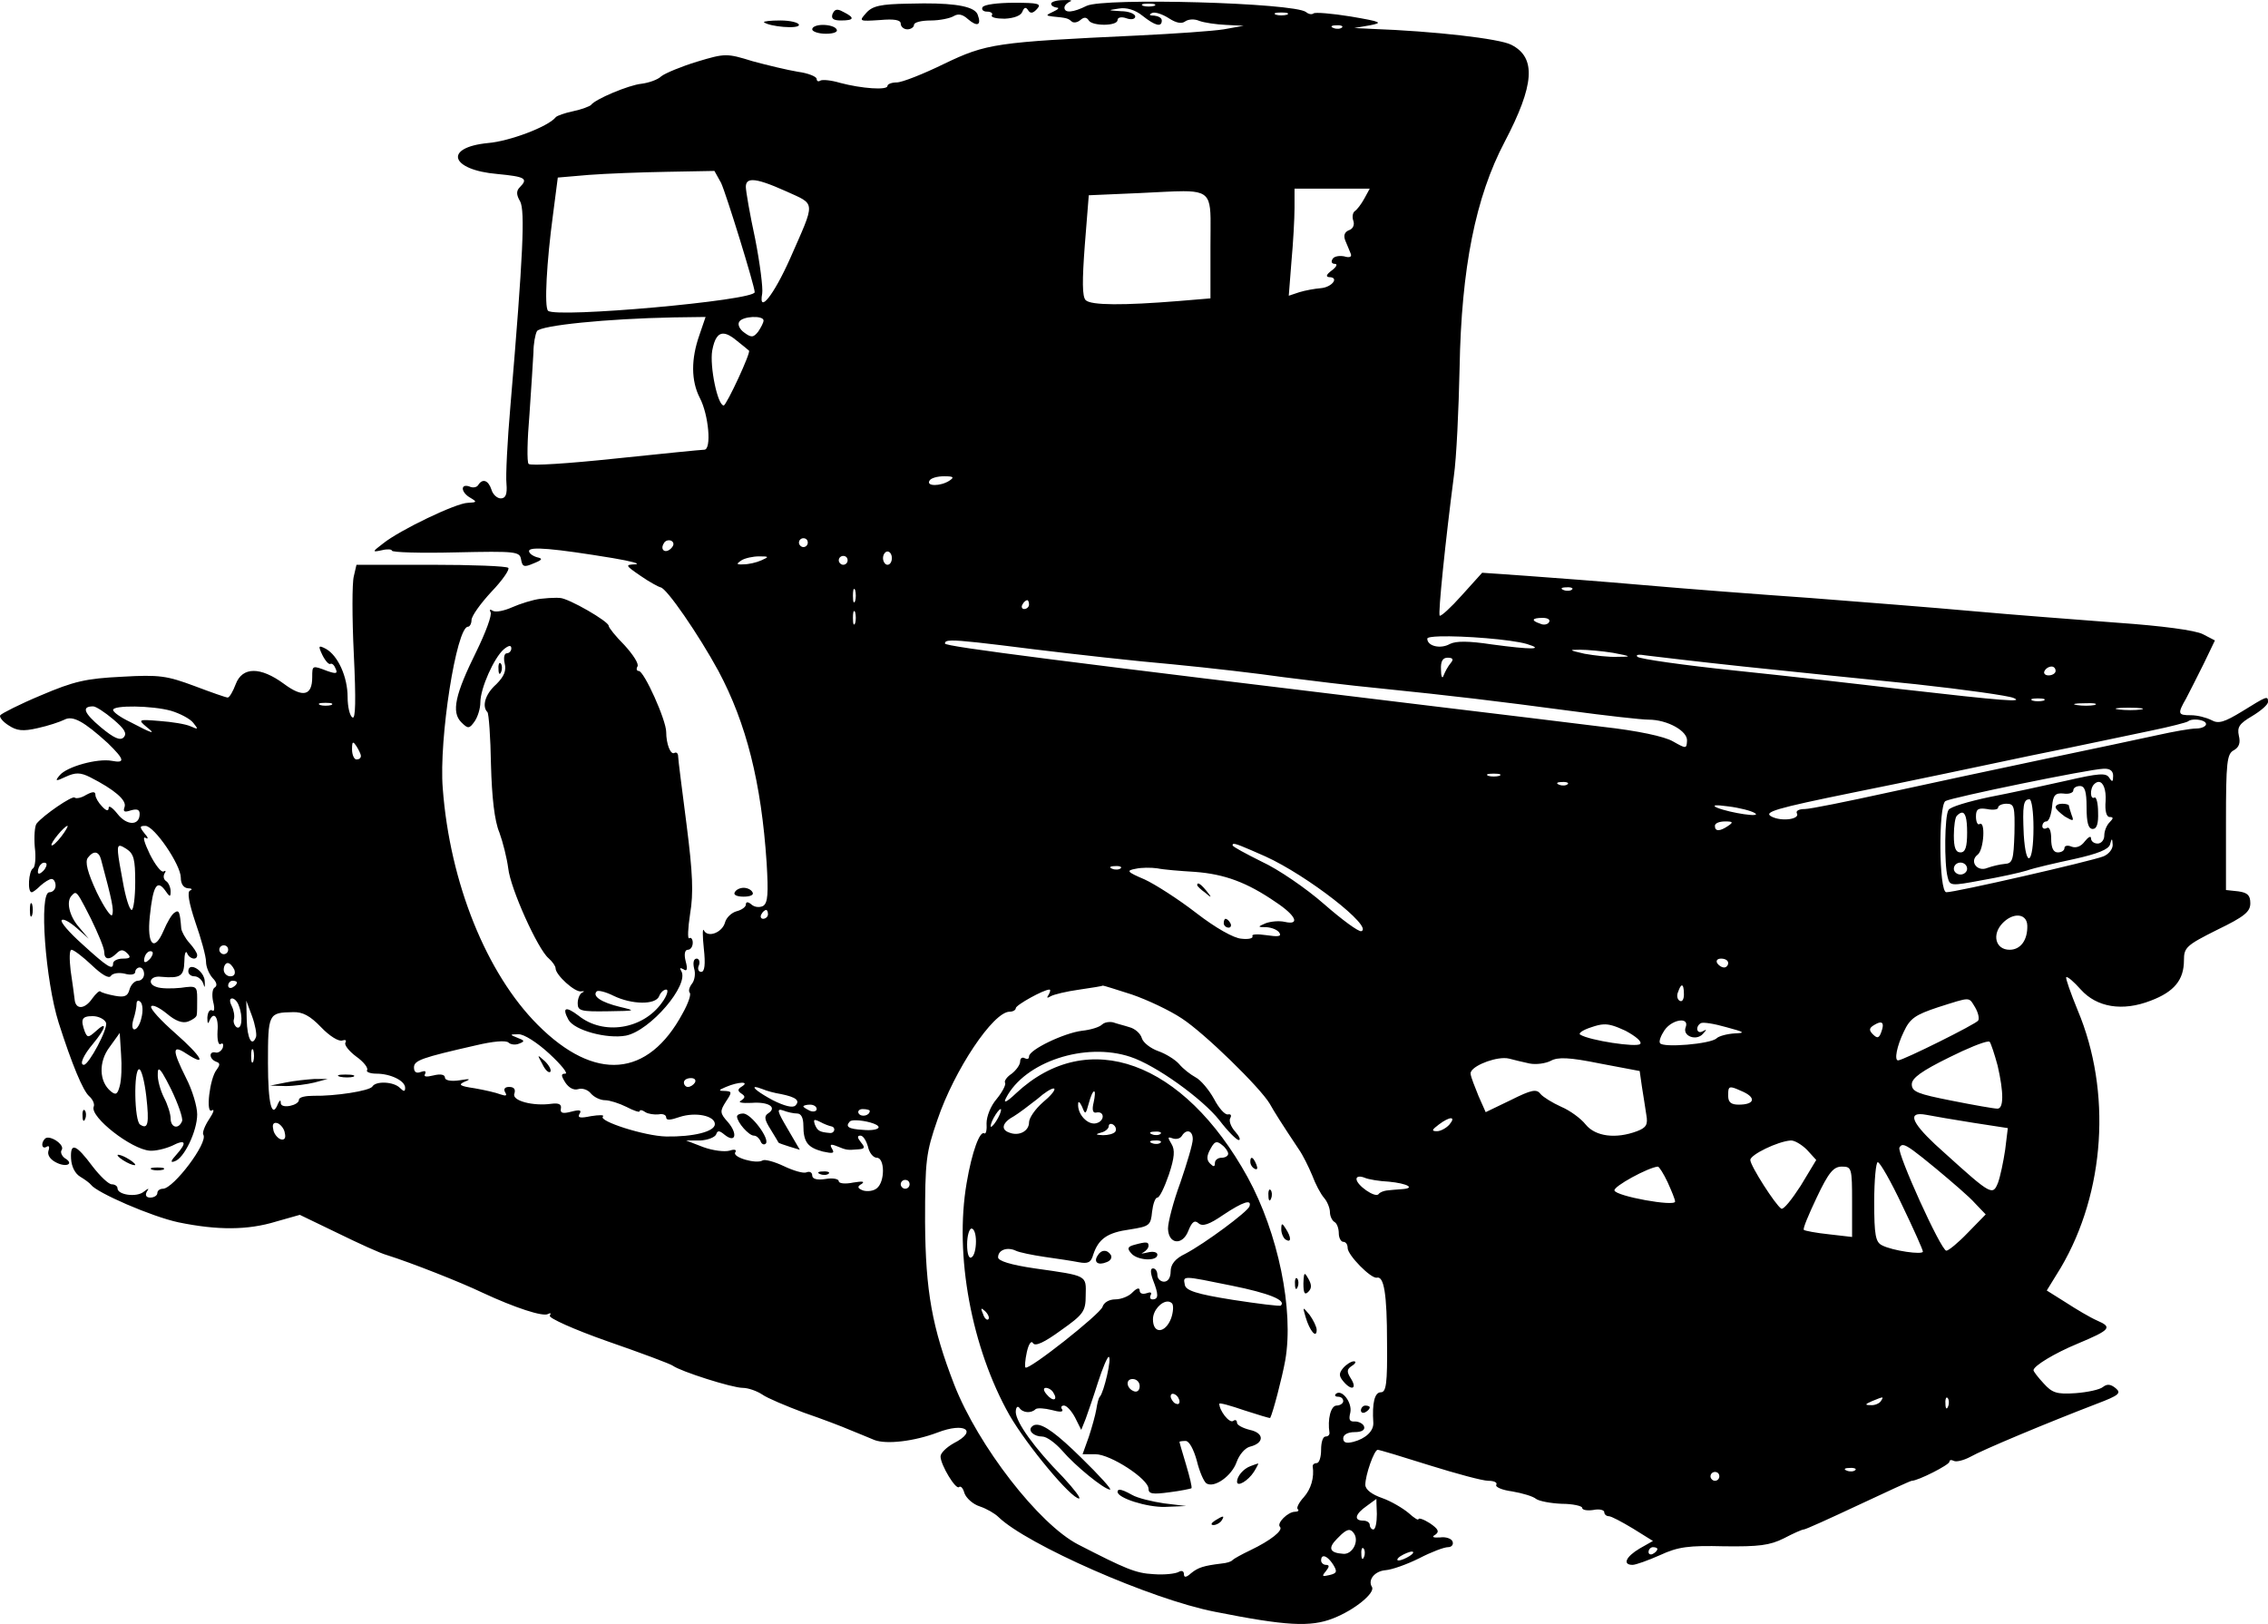 <?xml version="1.0" encoding="UTF-8" standalone="no"?>
<svg
   xmlns:dc="http://purl.org/dc/elements/1.1/"
   xmlns:cc="http://creativecommons.org/ns#"
   xmlns:rdf="http://www.w3.org/1999/02/22-rdf-syntax-ns#"
   xmlns:svg="http://www.w3.org/2000/svg"
   xmlns="http://www.w3.org/2000/svg"
   xmlns:sodipodi="http://sodipodi.sourceforge.net/DTD/sodipodi-0.dtd"
   xmlns:inkscape="http://www.inkscape.org/namespaces/inkscape"
   version="1.0"
   viewBox="0 0 512.558 366.985"
   id="svg660"
   sodipodi:docname="Ford-Model-1009.svg"
   width="512.558"
   height="366.985"
   inkscape:version="0.92.3 (2405546, 2018-03-11)">
  <title
     id="title1790">Ford Model 1009</title>
  <defs
     id="defs664" />
  <sodipodi:namedview
     pagecolor="#ffffff"
     bordercolor="#666666"
     borderopacity="1"
     objecttolerance="10"
     gridtolerance="10"
     guidetolerance="10"
     inkscape:pageopacity="0"
     inkscape:pageshadow="2"
     inkscape:window-width="1920"
     inkscape:window-height="1017"
     id="namedview662"
     showgrid="false"
     fit-margin-top="0"
     fit-margin-left="0"
     fit-margin-right="0"
     fit-margin-bottom="0"
     inkscape:zoom="1.4261184"
     inkscape:cx="384.43379"
     inkscape:cy="174.97378"
     inkscape:window-x="3832"
     inkscape:window-y="-8"
     inkscape:window-maximized="1"
     inkscape:current-layer="svg660" />
  <path
     style="fill:#000000;stroke:none;stroke-width:0.1"
     d="m 241.31,0.003 c -0.258,-0.008 -0.576,-0.002 -0.951,0.023 -1.6,0 -2.801,0.399 -2.801,0.799 0,0.5 0.601,0.8 1.301,0.9 0.6,0 0.299,0.4 -0.801,0.9 -1.7,0.8 -1.799,0.9 -0.199,1.1 3.2,0.3 3.499,0.4 4.299,1.1 0.4,0.4 1.3,0.301 2,-0.299 0.8,-0.7 1.4,-0.7 1.9,0.1 0.8,1.3 6.5,1.3 6.5,-0.1 0,-0.6 0.9,-0.8 2,-0.4 1.1,0.4 2,0.2 2,-0.4 0,-0.6 -1.499,-1.199 -3.199,-1.199 -3.1,-0.2 -3.1,-0.2 -0.5,-0.6 1.7,-0.3 3.699,0.3 5.299,1.6 2.9,2.3 4.4,2.7 4.4,1.1 0,-0.6 -0.799,-1 -1.699,-1.1 -1.1,0 -1.3,-0.2 -0.5,-0.6 0.7,-0.3 2.399,0.299 3.799,1.199 1.7,1.1 2.901,1.299 3.701,0.699 0.7,-0.5 2.099,-0.6 3.199,-0.1 1.1,0.4 3.8,0.8 6,0.9 l 4,0.199 -4.5,0.801 c -2.5,0.4 -11.2,1 -19.5,1.4 -32.1,1.5 -34.099,1.8 -43.699,6.4 -4.7,2.3 -9.501,4.199 -10.701,4.199 -1.2,0 -2.1,0.401 -2.1,0.801 0,1 -5.799,0.599 -10.699,-0.701 -2,-0.6 -4,-0.8 -4.5,-0.5 -0.4,0.3 -0.801,0.1 -0.801,-0.4 0,-0.5 -1.899,-1.3 -4.199,-1.6 -2.4,-0.4 -7.001,-1.5 -10.301,-2.4 -5.8,-1.8 -6.2,-1.798 -12.5,0.102 -3.6,1.1 -7.2,2.599 -8.1,3.299 -0.8,0.8 -2.9,1.501 -4.5,1.701 -2.9,0.3 -10.5,3.499 -11.4,4.799 -0.3,0.3 -2.1,1 -4,1.4 -1.9,0.4 -3.7,1 -4,1.4 -1.7,2.1 -10.401,5.399 -15.301,5.799 -10.1,1 -8.499,6.1 2.201,7 6.2,0.6 7,1 5,3 -0.8,0.8 -0.8,1.701 0.1,3.201 1.1,2.2 0.701,11.8 -2.199,46.1 -0.7,8 -1.1,15.999 -0.9,17.699 0.2,2.4 -0.201,3.301 -1.301,3.301 -0.8,0 -1.8,-0.9 -2.1,-2 -0.7,-2.1 -2,-2.6 -3,-1 -0.3,0.5 -1.2,0.701 -2,0.301 -2.1,-0.7 -1.899,1.4 0.301,2.6 1.5,0.9 1.398,1 -0.602,1.1 -2.6,0 -15.499,6.199 -19.199,9.199 -2.5,1.9 -2.499,2 -0.199,1.5 1.2,-0.3 2.199,-0.198 2.199,0.102 0,0.4 6.5,0.598 14.4,0.398 13.7,-0.3 14.499,-0.198 14.799,1.602 0.3,1.7 0.701,1.798 2.801,0.898 2,-0.8 2.201,-1.098 0.801,-1.398 -1,-0.3 -1.801,-0.9 -1.801,-1.4 0,-1.1 5.6,-0.6 19,1.6 4.1,0.7 6.4,1.3 5,1.4 -2.3,0.1 -2.301,0.2 1.199,2.6 2,1.4 4.1,2.5 4.5,2.6 1.3,0 8.702,10.8 13.102,18.9 6.3,11.8 9.698,25.2 10.898,43.4 0.4,6.8 0.301,8.999 -0.799,9.699 -0.8,0.4 -1.9,0.301 -2.6,-0.299 -0.8,-0.7 -1.301,-0.7 -1.301,0 0,0.5 -0.9,1.2 -2.1,1.5 -1.1,0.3 -2.3,1.4 -2.6,2.5 -0.6,2.3 -3.901,3.599 -4.801,1.799 -0.3,-0.6 -0.3,1.3 0,4.1 0.4,3.6 0.2,5.301 -0.6,5.301 -0.6,0 -0.9,-0.7 -0.5,-1.5 0.3,-0.8 0,-1.5 -0.5,-1.5 -0.7,0 -0.9,0.899 -0.6,2.199 0.4,1.2 0.1,2.8 -0.5,3.5 -0.6,0.8 -0.8,1.6 -0.5,2 0.4,0.3 -0.302,2.401 -1.602,4.701 -7.8,14.5 -19.799,15.5 -32.699,2.6 -11.6,-11.6 -19.9,-32.1 -21.5,-53.5 -0.9,-11.1 3.099,-36.5 5.699,-36.5 0.4,0 0.801,-0.7 0.801,-1.5 0,-0.9 2,-3.7 4.5,-6.4 2.5,-2.6 4.201,-5.1 3.801,-5.4 -0.3,-0.4 -8.2,-0.699 -17.4,-0.699 h -16.9 l -0.6,2.6 c -0.4,1.5 -0.4,9.4 0,17.6 0.5,10.4 0.399,14.801 -0.301,14.301 -0.6,-0.3 -1.1,-2.4 -1.1,-4.6 0,-4.6 -2.2,-9.4 -4.9,-10.9 -1.7,-0.9 -1.799,-0.7 -0.799,1.4 0.7,1.4 1.499,2.2 1.799,2 0.4,-0.2 0.901,0.3 1.201,1.1 0.5,1.1 0.1,1.2 -1.9,0.5 -3.4,-1.3 -3.4,-1.3 -3.4,1.4 0,4.2 -2.1,4.7 -6.4,1.5 -5.3,-3.9 -9.4,-3.9 -10.9,0.1 -0.6,1.6 -1.399,3 -1.799,3 -0.4,0 -3.8,-1.2 -7.5,-2.6 -6.2,-2.3 -7.9,-2.6 -16.4,-2.1 -8.1,0.4 -10.801,0.999 -18.301,4.199 -4.8,2 -8.899,4.1 -9.199,4.5 -0.3,0.4 0.6,1.501 1.9,2.301 1.8,1.2 3.2,1.4 6.6,0.6 2.3,-0.5 5,-1.4 6,-1.9 1.9,-1 4.401,0.401 9.801,5.301 3.8,3.7 3.998,4.6 0.898,4 -3.2,-0.6 -10.199,1.299 -11.799,3.299 -1.1,1.3 -0.9,1.401 1.4,0.301 2.2,-1 3.3,-1 5.5,0.1 5.5,2.8 8.299,5.199 7.799,6.699 -0.4,1.1 -0.1,1.301 1.4,0.801 1.4,-0.4 2,-0.199 2,0.801 0,2.7 -2.9,2.7 -5,0 -1.1,-1.4 -2,-2 -2,-1.4 0,0.8 -0.5,0.799 -1.5,-0.301 -0.8,-0.8 -1.5,-2 -1.5,-2.6 0,-0.8 -0.6,-0.8 -2.1,0 -1.1,0.7 -2.3,0.9 -2.6,0.6 -0.5,-0.5 -7.102,4 -8.602,5.9 -0.4,0.5 -0.598,2.901 -0.398,5.301 0.3,2.3 0.1,4.499 -0.4,4.799 -1,0.6 -1.301,5.4 -0.301,5.4 0.3,0 1.2,-0.7 2,-1.5 0.9,-0.8 2,-1.5 2.5,-1.5 0.5,0 0.9,0.7 0.9,1.5 0,0.8 -0.6,1.5 -1.4,1.5 -2.4,0 -0.9,20 2.1,29.5 3,9.4 5.5,15.4 6.9,16.6 0.8,0.7 1.3,1.8 1,2.4 -0.8,2.3 8.501,9.6 12.701,9.9 1.2,0.1 3.4,-0.4 5,-1.1 3.1,-1.6 3.5,-0.8 1,2 -1.3,1.4 -1.4,1.9 -0.4,1.5 2.1,-0.6 5.1,-6.802 5.1,-10.602 0,-1.8 -1.1,-5.499 -2.5,-8.199 -3.2,-6.4 -3.2,-7.7 0.1,-5.5 4.8,3.1 3.5,0.7 -2.5,-4.6 -3.3,-2.9 -5.8,-5.6 -5.5,-6.1 0.3,-0.5 1.9,0.3 3.5,1.6 2,1.7 3.6,2.299 4.9,1.799 1,-0.4 1.9,-1 1.9,-1.5 0.1,-0.4 0.1,-1.999 0.1,-3.699 0,-2.8 -0.199,-2.9 -3.699,-2.4 -2,0.2 -4.5,0.201 -5.5,-0.199 -2.2,-0.7 -1.4,-2.601 1,-2.301 4.4,0.4 5.199,-0.1 5.299,-3.4 0,-1.7 0.3,-2.6 0.6,-2 0.5,1.4 2.301,1.8 2.301,0.5 0,-0.5 -0.801,-1.699 -1.801,-2.799 -0.9,-1 -1.699,-2.501 -1.799,-3.201 -0.3,-3.8 -0.5,-4.3 -1.5,-3.6 -0.6,0.3 -1.7,2.2 -2.5,4.1 -2.1,4.9 -3.8,3.201 -3.1,-3.299 0.7,-6.8 1.598,-8.3 3.398,-5.9 1.1,1.6 1.301,1.701 1.301,0.301 0,-0.9 -0.5,-2.001 -1,-2.301 -0.6,-0.4 -0.7,-1.099 -0.4,-1.699 0.4,-0.6 0.301,-0.8 -0.199,-0.5 -0.5,0.3 -1.9,-1.5 -3.1,-3.9 -1.2,-2.5 -1.7,-4.101 -1,-3.701 0.7,0.4 0.699,0 -0.201,-1 -1.2,-1.5 -1.099,-1.699 0.201,-1.699 2,0 8,8.799 8,11.699 0,1.4 0.6,2.3 1.6,2.4 0.9,0 1.1,0.3 0.5,0.5 -0.7,0.3 -0.301,2.701 1.199,7.201 1.3,3.7 2.4,7.698 2.4,8.898 0,1.2 0.7,2.801 1.5,3.701 0.9,0.9 1.1,1.7 0.5,2.1 -0.6,0.3 -0.7,1.799 -0.4,3.199 0.4,1.5 0.301,2.4 -0.199,2 -0.6,-0.3 -1,0.402 -1.1,1.602 0,1.2 0.098,1.598 0.398,0.898 1,-2.5 2.2,-1.099 1.9,2.201 -0.1,2 0.201,3.2 0.701,2.9 0.5,-0.3 0.7,-0.001 0.5,0.799 -0.3,0.8 -1.101,1.3 -1.701,1.1 -1.5,-0.3 -1.399,1.502 0.201,2.102 0.9,0.3 0.9,0.699 0.1,1.799 -1.6,2 -2.5,10.101 -1.1,9.201 0.7,-0.4 0.398,0.5 -0.602,2 -1,1.5 -1.599,3.1 -1.299,3.5 1.1,1.8 -6.7,12.099 -9.1,12.199 -0.7,0 -1.301,0.4 -1.301,1 0,0.5 -0.7,1 -1.6,1 -0.9,0 -1.201,-0.501 -0.801,-1.301 0.6,-0.9 0.501,-0.9 -0.699,0 -1.6,1.3 -5.9,0.701 -5.9,-0.799 0,-0.5 -0.601,-0.9 -1.301,-0.9 -0.7,0 -2.599,-1.8 -4.299,-4 -3.8,-5.1 -5.1,-5.601 -4.9,-1.801 0.1,1.8 0.9,3.402 2.1,4.102 1,0.6 2.1,1.399 2.4,1.799 1.3,1.8 13.701,7.2 19.801,8.5 8.8,1.8 15.6,1.801 22.1,-0.199 l 5.299,-1.5 8.5,4.1 c 4.7,2.3 9.701,4.6 11.201,5 5.4,1.7 16.6,6.1 21.6,8.5 7.3,3.4 13.701,5.501 14.801,4.801 0.6,-0.3 0.698,-0.202 0.398,0.398 -0.3,0.5 5.402,3.101 13.102,5.801 7.5,2.6 14.199,5.1 14.699,5.5 1.8,1.3 13.401,5 15.801,5 1.2,0 3.198,0.7 4.398,1.5 1.1,0.8 5.4,2.6 9.4,4.1 4.1,1.4 8.8,3.2 10.4,3.9 1.7,0.7 4.2,1.701 5.6,2.301 2.7,1 8.901,0.299 14.201,-1.701 6.2,-2.4 9.199,-0.4 3.699,2.4 -1.6,0.9 -3,2.2 -3,3 0,1.9 3.499,7.7 4.199,6.9 0.4,-0.3 0.901,0.3 1.201,1.4 0.4,1.1 1.9,2.5 3.5,3 1.5,0.5 3.399,1.598 4.199,2.398 6.4,6.2 34.5,18.6 48.9,21.4 16.1,3.2 21.599,3.5 26.699,1.5 4.9,-1.9 9.601,-5.8 8.801,-7.1 -1,-1.6 0.6,-3.601 3.1,-3.801 1.4,-0.1 4.8,-1.299 7.6,-2.699 2.7,-1.4 5.6,-2.5 6.5,-2.5 0.8,0 1.3,-0.601 1,-1.301 -0.2,-0.6 -1.499,-1.098 -2.799,-0.898 -1.6,0.1 -2,-0.102 -1.1,-0.602 1,-0.7 0.699,-1.3 -1.201,-2.6 -1.4,-0.9 -2.6,-1.3 -2.6,-0.9 0,0.3 -0.999,-0.298 -2.199,-1.398 -1.3,-1.1 -4,-2.7 -6,-3.4 -2.3,-0.8 -3.801,-1.9 -3.801,-3 0,-2.2 2.001,-7.9 2.801,-7.9 0.4,0 5.699,1.6 11.699,3.5 6.1,1.9 12.001,3.5 13.301,3.5 1.3,0 2.099,0.4 1.799,0.9 -0.3,0.5 1.3,1.2 3.6,1.5 2.3,0.4 4.7,1.099 5.4,1.699 0.7,0.5 3.301,1 5.801,1.1 2.5,0 4.6,0.5 4.6,0.9 0,0.5 1.1,0.7 2.5,0.5 1.4,-0.3 2.5,0 2.5,0.5 0,0.5 0.5,0.9 1,0.9 0.6,0 3,1.301 5.5,2.801 l 4.5,2.799 -3,1.701 c -3.2,1.9 -3.9,3.699 -1.6,3.699 0.7,0 3.499,-0.999 6.199,-2.199 4.1,-1.9 6.5,-2.2 14.5,-2 7.8,0.1 10.3,-0.201 13.5,-1.801 2.1,-1.1 4.1,-2 4.5,-2 0.4,0 5.901,-2.5 12.301,-5.5 6.4,-3 11.8,-5.5 12.1,-5.5 1.4,0 8.5,-3.601 8.5,-4.301 0,-0.4 0.4,-0.499 1,-0.199 0.5,0.3 2.199,-0.1 3.699,-0.9 2.8,-1.6 17.402,-7.7 28.602,-12 5,-1.9 5.599,-2.4 4.299,-3.5 -1.2,-1 -2,-0.999 -2.9,-0.299 -0.7,0.6 -3.499,1.198 -6.199,1.398 -4.3,0.3 -5.299,-0.099 -7.199,-2.199 -1.3,-1.4 -2.301,-2.7 -2.301,-3 0.1,-1 4.7,-3.8 10,-6 7.4,-3.1 7.9,-3.699 4.4,-5.199 -1.6,-0.7 -4.8,-2.602 -7.1,-4.102 l -4.301,-2.699 3.199,-5.199 c 10,-17 11.501,-39.802 3.801,-58.102 -1.6,-3.9 -2.8,-7.3 -2.6,-7.5 0.3,-0.2 1.699,1.001 3.299,2.801 3.6,4 9.401,5 15.801,2.5 5.3,-2 7.5,-4.7 7.5,-9.1 0,-2.9 0.5,-3.4 7.5,-6.9 6.2,-3 7.5,-4.1 7.5,-6 0,-1.8 -0.599,-2.399 -2.699,-2.699 l -2.801,-0.301 v -15.301 c 0,-13.6 0.201,-15.499 1.801,-16.299 1.2,-0.7 1.5,-1.701 1.1,-3.301 -0.4,-1.9 0.1,-2.7 3,-4.4 2,-1.2 3.6,-2.599 3.6,-3.199 0,-1.5 -0.301,-1.3 -5.801,2.1 -4.1,2.5 -5.4,2.9 -7,2 -1.2,-0.6 -3.2,-1.1 -4.6,-1.1 -3,0 -3.1,-0.301 -1.1,-3.801 0.8,-1.5 2.6,-5.098 4,-7.898 l 2.5,-5.201 -2.699,-1.4 c -1.7,-0.9 -9.301,-1.9 -19.301,-2.6 -9.1,-0.7 -23.7,-1.8 -32.5,-2.6 -8.8,-0.8 -25.4,-2.1 -37,-3 -11.5,-0.8 -28.4,-2.1 -37.5,-2.9 -9.1,-0.8 -21,-1.7 -26.6,-2.1 l -10,-0.699 -4.6,5.1 c -2.5,2.8 -4.7,4.8 -5,4.6 -0.4,-0.4 1.299,-16.9 3.199,-31.5 0.6,-4.1 1.101,-15.2 1.301,-24.5 0.4,-22.5 3.599,-38.6 10.199,-51.1 6.7,-12.8 7.2,-19 1.5,-21.9 -2.6,-1.4 -17.6,-3.1 -31.5,-3.6 l -4,-0.201 3.5,-0.6 c 3.1,-0.6 2.699,-0.8 -4.301,-2 -4.3,-0.7 -8.098,-0.999 -8.398,-0.699 -0.4,0.3 -1.101,0.199 -1.701,-0.301 -2.6,-2.1 -45.7,-3.3 -49.6,-1.4 -3,1.5 -5,1.7 -5,0.4 0,-0.5 0.601,-1.1 1.301,-1.4 0.45,-0.15 0.225,-0.299 -0.549,-0.322 z m -12.152,0.623 c -3.6,0 -6.8,0.4 -7.1,1 -0.3,0.5 0.1,1 1,1 0.9,0 1.4,0.401 1.1,0.801 -0.3,0.5 1,0.799 2.9,0.799 2.1,-0.1 3.7,-0.7 4,-1.6 0.4,-1 0.801,-1.101 1.301,-0.301 0.5,0.8 1.1,0.701 2,-0.299 1.1,-1.2 0.299,-1.4 -5.201,-1.4 z m -20.383,0.139 c -1.095,0.003 -2.268,0.023 -3.518,0.061 -6.2,0.1 -8.1,0.502 -9.5,2.102 -1.7,1.9 -1.598,1.9 3.102,1.6 3.3,-0.3 4.699,-0.001 4.699,0.799 0,0.7 0.7,1.301 1.5,1.301 0.8,0 1.5,-0.5 1.5,-1 0,-0.6 1.701,-1 3.801,-1 2,0 4.399,-0.5 5.199,-1 1,-0.6 1.999,-0.401 3.199,0.699 2.1,1.8 3.101,1.4 2.201,-1 -0.613,-1.75 -4.518,-2.581 -12.184,-2.561 z m 50.783,0.061 c 1.4,0 1.901,0.2 1.301,0.5 -0.7,0.2 -1.9,0.2 -2.5,0 -0.7,-0.3 -0.201,-0.5 1.199,-0.5 z M 189.384,2.212 c -0.562,-0.069 -0.914,0.227 -1.227,0.914 -0.4,1.1 0.2,1.5 1.9,1.5 3,0 3.2,-0.6 0.6,-1.9 -0.525,-0.3 -0.937,-0.472 -1.273,-0.514 z m 100.174,0.613 c 1.4,0 1.901,0.2 1.301,0.5 -0.7,0.2 -1.9,0.2 -2.5,0 -0.7,-0.3 -0.201,-0.5 1.199,-0.5 z m -113.199,1.801 c -2.3,0 -3.901,0.2 -3.701,0.4 1.2,1 7.9,1.6 7.9,0.6 0,-0.5 -1.899,-1 -4.199,-1 z m 9.6,1 c -1.3,0 -2.4,0.4 -2.4,1 0,0.5 1.4,1 3.1,1 1.7,0 2.8,-0.4 2.4,-1 -0.3,-0.6 -1.7,-1 -3.1,-1 z m 116.723,0.094 c 0.614,0.056 0.876,0.281 0.576,0.506 -0.3,0.3 -1.198,0.4 -1.898,0.1 -0.8,-0.3 -0.5,-0.6 0.6,-0.6 0.275,-0.025 0.518,-0.025 0.723,-0.006 z M 161.458,38.626 l 1.5,2.699 c 1.1,2.3 7.6,23.301 7.6,24.701 0,1.9 -44.999,5.899 -46.699,4.199 -0.9,-0.8 -0.3,-11.2 1.1,-21.6 l 1.1,-8.5 7,-0.6 c 3.9,-0.3 11.799,-0.601 17.699,-0.701 z m 8.637,2.082 c 1.386,-0.003 3.794,0.83 7.562,2.518 6.8,3.1 6.7,2.001 0.9,15.201 -3.7,8.3 -7.201,12.698 -6.301,7.898 0.2,-1.2 -0.5,-6.798 -1.6,-12.398 -1.2,-5.5 -2.1,-10.801 -2.1,-11.701 0,-1.006 0.459,-1.515 1.537,-1.518 z m 122.463,1.918 h 8.5 8.5 l -1.199,2.199 c -0.7,1.3 -1.701,2.6 -2.201,2.9 -0.5,0.4 -0.599,1.401 -0.299,2.201 0.3,0.9 -0.1,1.8 -1,2.1 -1,0.4 -1.301,1.2 -0.801,2.4 0.4,0.9 0.899,2.198 1.199,2.898 0.3,0.7 -0.2,1.002 -1.5,0.602 -1.1,-0.2 -2.3,-3.9e-4 -2.6,0.6 -0.4,0.6 -0.2,1.1 0.5,1.1 0.7,0 0.401,0.7 -0.699,1.5 -1.2,0.9 -1.4,1.4 -0.6,1.5 2.4,0 0.7,2.3 -1.9,2.5 -1.3,0.1 -3.501,0.5 -4.801,0.9 l -2.4,0.799 0.602,-7.699 c 0.4,-4.3 0.699,-9.799 0.699,-12.199 z m -25.117,0.582 c 6.961,0.005 6.117,1.993 6.117,12.418 v 11.801 l -7.199,0.6 c -12.4,1 -19.8,0.999 -21,-0.201 -0.8,-0.8 -0.801,-4.398 -0.201,-12.398 l 0.9,-11.301 11.5,-0.5 c 4.375,-0.2 7.562,-0.42 9.883,-0.418 z m -107.982,28.418 -1.4,4.1 c -1.9,5.4 -1.9,10.301 0.1,14.201 2,3.8 2.7,11.699 1,11.699 -0.6,0 -9.6,0.9 -20.1,2 -10.4,1.1 -19.2,1.699 -19.6,1.199 -0.4,-0.4 -0.301,-5.399 0.199,-11.199 0.4,-5.8 0.8,-12.1 0.9,-14 0,-1.9 0.401,-4.101 0.801,-4.801 0.9,-1.3 15.698,-2.8 30.898,-3.1 z m 10.611,0.012 c 1.288,-0.062 2.488,0.189 2.488,0.789 0,0.5 -0.599,1.6 -1.199,2.5 -1.1,1.4 -1.601,1.399 -3.201,0.199 -1,-0.7 -1.5,-1.8 -1.1,-2.4 0.35,-0.65 1.724,-1.025 3.012,-1.088 z m -6.479,3.764 c 0.792,0.063 1.767,0.613 2.967,1.625 1.4,1.1 2.599,2.099 2.699,2.199 0.6,0.2 -5.099,12.4 -5.699,12.4 -1.4,0 -3.2,-8.9 -2.6,-12.4 0.5,-2.688 1.312,-3.93 2.633,-3.824 z m 49.768,32.225 c 2.1,0 2.399,0.2 1.199,1 -2,1.3 -5.3,1.3 -4.5,0 0.3,-0.6 1.801,-1 3.301,-1 z m -31.801,14 c 0.6,0 1,0.4 1,1 0,0.5 -0.4,1 -1,1 -0.5,0 -1,-0.5 -1,-1 0,-0.6 0.5,-1 1,-1 z m -30.277,0.467 c 0.164,0.014 0.327,0.058 0.477,0.133 0.6,0.4 0.6,1.001 -0.1,1.701 -1.3,1.3 -2.6,0.299 -1.6,-1.201 0.225,-0.45 0.73,-0.675 1.223,-0.633 z m 49.277,2.533 c 0.6,0 1,0.7 1,1.5 0,0.8 -0.4,1.5 -1,1.5 -0.5,0 -1,-0.7 -1,-1.5 0,-0.8 0.5,-1.5 1,-1.5 z m -10,1 c 0.6,0 1,0.4 1,1 0,0.5 -0.4,1 -1,1 -0.5,0 -1,-0.5 -1,-1 0,-0.6 0.5,-1 1,-1 z m -19,0.1 c 2.3,0 2.3,0.1 0.5,0.9 -1.1,0.5 -2.9,0.9 -4,0.9 -1.7,0.1 -1.7,-0.1 -0.5,-0.9 0.8,-0.5 2.6,-0.9 4,-0.9 z m 183.123,6.994 c 0.614,0.056 0.876,0.281 0.576,0.506 -0.3,0.3 -1.198,0.4 -1.898,0.1 -0.8,-0.3 -0.5,-0.6 0.6,-0.6 0.275,-0.025 0.518,-0.025 0.723,-0.006 z M 193.054,133.079 c 0.061,0.016 0.128,0.096 0.203,0.246 0.2,0.7 0.2,1.9 0,2.5 -0.3,0.7 -0.5,0.201 -0.5,-1.199 0,-1.05 0.114,-1.594 0.297,-1.547 z m -67.297,2.008 c -0.98,-0.005 -2.424,0.088 -3.699,0.238 -1.6,0.2 -4.501,1.1 -6.301,1.9 -1.8,0.8 -3.698,1.201 -4.398,0.801 -0.6,-0.4 -0.8,-0.301 -0.5,0.299 0.4,0.6 -1.101,4.6 -3.201,8.9 -4.8,9.7 -5.7,13.7 -3.4,16 1.5,1.5 1.8,1.501 3,-0.199 0.7,-1 1.301,-2.901 1.301,-4.301 0,-3.2 3.101,-10.1 5.301,-12 1.1,-0.9 1.699,-0.999 1.699,-0.199 0,0.6 -0.5,1.1 -1,1.1 -0.6,0 -0.8,1.001 -0.5,2.301 0.4,1.6 -0.1,2.899 -1.9,4.699 -2.5,2.2 -3.3,5.001 -2,6.301 0.3,0.3 0.701,5.598 0.801,11.898 0.2,7.4 0.8,12.701 1.9,15.301 0.8,2.2 1.7,5.8 2,8.1 0.5,4.6 6.7,18.301 9.1,20.301 0.9,0.8 1.6,1.799 1.6,2.299 0,1.5 4.401,5.501 5.801,5.201 0.7,-0.1 0.799,-0.001 0.199,0.299 -0.5,0.2 -1,1.3 -1,2.4 0,1.7 0.701,1.901 6.801,1.801 6.4,-0.1 6.499,-0.1 2.699,-1 -4.1,-1 -6.299,-2.4 -5.199,-3.5 0.3,-0.3 1.999,0.1 3.799,1 4.1,2 9.501,2.1 10.301,0.1 0.3,-0.8 1,-1.5 1.6,-1.5 0.6,0 0.2,1.4 -1,3 -4.3,6 -13.201,7.4 -18.801,2.9 -2.9,-2.2 -3.799,-1.9 -2.299,0.9 1.3,2.4 8.7,4.4 13,3.6 5.5,-1.1 14.4,-11.5 12.5,-14.6 -0.4,-0.7 -0.3,-0.8 0.5,-0.4 0.8,0.6 1,-7.8e-4 0.5,-1.801 -0.4,-1.6 -0.2,-2.6 0.5,-2.6 0.6,0 1.1,-0.7 1.1,-1.6 0,-0.8 -0.401,-1.3 -0.801,-1 -0.4,0.2 -0.299,-2.2 0.201,-5.5 0.8,-4.7 0.599,-9.201 -0.801,-20.201 -1,-7.8 -1.9,-14.698 -1.9,-15.398 0,-0.7 -0.399,-1.001 -0.799,-0.801 -0.9,0.6 -1.9,-1.999 -1.9,-4.699 0,-2.7 -4.999,-13.801 -6.199,-13.801 -0.5,0 -0.601,-0.5 -0.301,-1 0.4,-0.6 -1,-2.701 -2.9,-4.801 -2,-2 -3.6,-3.998 -3.6,-4.398 0,-1 -9,-6.201 -11,-6.301 -0.2,-0.025 -0.474,-0.037 -0.801,-0.039 z m 106.4,0.539 c 0.2,0 0.4,0.4 0.4,1 0,0.5 -0.5,1 -1.1,1 -0.5,0 -0.7,-0.5 -0.4,-1 0.3,-0.6 0.8,-1 1.1,-1 z M 193.054,138.079 c 0.061,0.016 0.128,0.096 0.203,0.246 0.2,0.7 0.2,1.9 0,2.5 -0.3,0.7 -0.5,0.201 -0.5,-1.199 0,-1.05 0.114,-1.594 0.297,-1.547 z m 155.604,1.547 c 1.1,0 1.8,0.4 1.4,1 -0.3,0.5 -1.2,0.701 -2,0.301 -2.1,-0.7 -1.9,-1.301 0.6,-1.301 z m -23.26,4.184 c 5.203,-0.159 16.06,0.667 19.66,1.717 4.2,1.3 1,1.3 -7.9,0.1 -5.3,-0.8 -8.1,-0.8 -9.5,-0.1 -2.1,1.2 -5.1,0.499 -5.1,-1.201 0,-0.3 1.105,-0.463 2.84,-0.516 z m -110.305,0.938 c 2.136,-0.037 7.127,0.541 18.564,1.979 9,1.1 23.2,2.7 31.4,3.4 8.3,0.8 19.5,2.1 25,2.9 5.5,0.7 15.2,1.9 21.5,2.5 16.7,1.7 26.699,2.9 43.199,5.1 8.2,1.1 16.201,2 17.801,2 4.3,0 8.899,2.601 8.699,4.801 -0.1,1.8 -0.199,1.8 -3.199,0.1 -1.9,-1.1 -7.9,-2.401 -16,-3.301 -7.1,-0.9 -23.8,-2.9 -37,-4.5 -84.4,-10.2 -111.5,-13.599 -111.5,-14.299 0,-0.412 0.254,-0.657 1.535,-0.68 z m 141.965,2.078 c 1.7,0 5,0.301 7.5,0.701 4.2,0.8 4.3,0.9 1,0.9 -1.9,0.1 -5.3,-0.301 -7.5,-0.701 -3.5,-0.8 -3.6,-0.9 -1,-0.9 z m 13.176,1.15 c 0.35,-0.05 0.974,3.9e-4 1.824,0.15 1.7,0.2 11.6,1.4 22,2.5 10.5,1.1 28,2.9 39,4 11,1.2 20.9,2.6 22,3.1 2.4,1 -1.9,0.7 -25.5,-2 -9.1,-1.1 -25.9,-2.999 -37.5,-4.199 -11.5,-1.2 -21.4,-2.6 -22,-3.1 -0.25,-0.25 -0.174,-0.401 0.176,-0.451 z m -43.076,0.65 c 1.2,0 1.401,0.399 0.701,1.199 -0.6,0.7 -1.302,2.001 -1.602,2.801 -0.3,0.9 -0.6,0.299 -0.6,-1.301 -0.1,-1.9 0.4,-2.699 1.5,-2.699 z m -214.219,1.18 c -0.206,0.052 -0.356,0.595 -0.281,1.42 0,1.1 0.3,1.4 0.6,0.6 0.3,-0.7 0.2,-1.598 -0.1,-1.898 -0.075,-0.1 -0.15,-0.138 -0.219,-0.121 z m 350.719,0.82 c 0.5,0 0.9,0.4 0.9,1 0,0.5 -0.7,1 -1.6,1 -0.8,0 -1.2,-0.5 -0.9,-1 0.3,-0.6 1,-1 1.6,-1 z m -3.1,7.199 c 1.4,0 1.901,0.2 1.301,0.5 -0.7,0.2 -1.9,0.2 -2.5,0 -0.7,-0.3 -0.201,-0.5 1.199,-0.5 z m -387,1 c 1.4,0 1.901,0.2 1.301,0.5 -0.7,0.2 -1.9,0.2 -2.5,0 -0.7,-0.3 -0.201,-0.5 1.199,-0.5 z m 398.914,0.078 c 1.167,0.028 1.562,0.197 0.887,0.422 -1,0.2 -2.8,0.2 -4,0 -1.3,-0.2 -0.501,-0.398 1.699,-0.398 0.55,-0.025 1.025,-0.033 1.414,-0.023 z m -451.414,0.723 c 0.6,0 2.6,1.3 4.5,2.9 2.6,2.2 3.2,3.2 2.4,4.1 -0.8,0.8 -2.201,0.199 -5.201,-2.301 -3.8,-3.2 -4.399,-4.699 -1.699,-4.699 z m 9.438,0.037 c 2.737,0.037 6.012,0.363 8.162,0.963 2,0.6 4.3,1.799 5,2.699 1.2,1.5 1.2,1.601 -0.6,0.801 -1.1,-0.5 -4.2,-0.999 -7,-1.199 -4.8,-0.4 -4.9,-0.301 -3,1.299 2.3,1.8 1.601,1.7 -3.699,-1.1 -2.1,-1 -3.801,-2.199 -3.801,-2.699 0,-0.55 2.2,-0.801 4.938,-0.764 z m 450.562,0.264 c 2.8,0 4.001,0.198 2.801,0.398 -1.3,0.2 -3.5,0.2 -5,0 -1.6,-0.2 -0.501,-0.398 2.199,-0.398 z m 15.092,2.674 c 1.157,0.01 2.408,0.4 2.408,1.025 0,0.5 -0.999,1 -2.199,1 -1.3,0 -5.201,0.7 -8.801,1.5 -3.6,0.8 -15,3.2 -25.5,5.4 -10.4,2.2 -26.4,5.6 -35.5,7.6 -9.1,2 -17.499,3.699 -18.699,3.699 -1.3,0 -2.001,0.4 -1.801,0.9 0.9,1.4 -3.399,2.001 -5.699,0.801 -1.9,-1 0.599,-1.8 18.799,-5.5 11.5,-2.3 29.5,-6.101 39.9,-8.301 10.5,-2.1 22.6,-4.7 27,-5.6 4.4,-0.9 8.2,-1.9 8.4,-2.1 0.338,-0.3 0.997,-0.432 1.691,-0.426 z M 79.89,167.845 c 0.152,0.063 0.368,0.331 0.668,0.781 0.5,0.8 1,1.799 1,2.199 0,0.5 -0.4,0.801 -1,0.801 -0.5,0 -1,-1.001 -1,-2.301 0,-1.125 0.078,-1.586 0.332,-1.48 z m 395.994,5.877 c 1.139,0.063 1.674,0.641 1.674,1.604 0,1.4 -0.2,1.5 -0.9,0.4 -0.7,-1.1 -2.299,-0.999 -9.699,0.701 -4.9,1.1 -12.7,2.799 -17.4,3.699 -4.7,1 -8.799,2.2 -9.199,2.9 -0.9,1.3 -1.001,12.199 -0.201,15.199 0.5,2 0.701,2.001 7.701,0.701 4,-0.7 8.599,-1.701 10.199,-2.201 1.7,-0.6 6.499,-1.7 10.699,-2.6 5.4,-1.2 7.802,-2.201 8.102,-3.301 0.4,-1.5 0.5,-1.498 0.6,0.102 0,1 -0.9,2.1 -2.1,2.6 -2.8,1.1 -33.8,8.2 -35.5,8.1 -1.7,0 -1.801,-19.6 -0.201,-20.6 1.3,-0.8 32.401,-7.201 35.701,-7.301 0.188,-0.013 0.363,-0.013 0.525,-0.004 z m -138.326,1.104 c 1.4,0 1.901,0.2 1.301,0.5 -0.7,0.2 -1.9,0.2 -2.5,0 -0.7,-0.3 -0.201,-0.5 1.199,-0.5 z m 136.768,1.869 c 0.989,0.037 1.683,1.707 1.533,4.332 -0.2,2.2 0.198,3.6 0.898,3.6 0.9,0 0.9,0.299 0,1.199 -0.7,0.7 -1.199,2 -1.199,3 0,1 -0.7,1.801 -1.5,1.801 -0.8,0 -1.5,-0.499 -1.5,-1.199 0,-0.6 -0.6,-0.301 -1.4,0.699 -0.8,1.1 -1.9,1.599 -3,1.199 -0.9,-0.4 -1.6,-0.199 -1.6,0.301 0,0.6 -0.7,1 -1.5,1 -1,0 -1.5,-1 -1.5,-3.1 0,-1.7 -0.4,-2.8 -1,-2.4 -0.5,0.3 -1,0.1 -1,-0.4 0,-0.6 0.4,-1.1 0.9,-1.1 0.6,0 1.099,-1.501 1.299,-3.301 0.2,-2.6 0.702,-3.2 2.602,-3 1.2,0.2 2.199,-0.199 2.199,-0.699 0,-0.6 0.7,-1 1.5,-1 1.1,0 1.5,1.201 1.5,4.801 0,3.5 0.4,4.898 1.4,4.898 0.9,0 1.299,-1.199 1.199,-3.799 0,-2 -0.399,-3.501 -0.799,-3.301 -1,0.6 -1.102,-2 -0.102,-3 0.375,-0.375 0.739,-0.544 1.068,-0.531 z m -120.645,0.025 c 0.614,0.056 0.876,0.281 0.576,0.506 -0.3,0.3 -1.198,0.4 -1.898,0.1 -0.8,-0.3 -0.5,-0.6 0.6,-0.6 0.275,-0.025 0.518,-0.025 0.723,-0.006 z m 104.977,3.906 c 0.5,0 0.9,2.9 0.9,6.4 0,8.3 -1.699,9.5 -2.199,1.6 -0.3,-6.6 -0.101,-8 1.299,-8 z m -5.199,1 c 1.8,0 1.899,0.699 1.799,6.699 -0.2,6 -0.399,6.8 -2.199,6.9 -1.1,0.1 -2.8,0.5 -3.9,0.9 -2.3,1 -4.199,-1.5 -2.199,-3 1.4,-1.1 1.8,-7.8 0.4,-6.9 -0.4,0.3 -0.801,-0.499 -0.801,-1.699 0,-1.7 0.5,-2.001 2.5,-1.701 1.4,0.3 2.5,0.101 2.5,-0.299 0,-0.5 0.9,-0.9 1.9,-0.9 z m 12.6,0 c -0.8,0 -1.5,0.301 -1.5,0.801 0,0.4 1,1.3 2.1,2.1 1.9,1.1 2.1,1.1 1.5,-0.4 -0.3,-0.9 -0.6,-1.9 -0.6,-2.1 0,-0.2 -0.7,-0.4 -1.5,-0.4 z m -78.324,0.375 c 0.425,-0.05 1.374,0.025 2.824,0.225 2.5,0.3 5.2,1 6,1.5 1.8,1.1 -5.5,7.8e-4 -8.5,-1.199 -0.65,-0.3 -0.749,-0.475 -0.324,-0.525 z m 55.559,1.652 c 0.872,-0.141 1.266,1.323 1.266,4.473 0,3.3 -0.4,4.5 -1.5,4.5 -1.1,0 -1.5,-1.101 -1.5,-3.801 0,-2.1 0.299,-4.2 0.699,-4.5 0.4,-0.4 0.745,-0.625 1.035,-0.672 z m -53.434,1.973 c 1.8,0 1.899,0.2 0.699,1 -1.9,1.3 -3,1.3 -3,0 0,-0.6 1.001,-1 2.301,-1 z m -374.602,1 c 0.2,0 -0.398,1.1 -1.398,2.4 -1,1.3 -2.001,2.2 -2.201,2 -0.4,-0.4 2.9,-4.4 3.6,-4.4 z m 263.5,4.074 c 0.487,-0.098 2.101,0.576 7.201,2.826 9.5,4.3 24.499,16 21.699,16.9 -0.6,0.2 -4.4,-2.602 -8.4,-6.102 -4.1,-3.6 -10.4,-7.9 -14.1,-9.6 -3.6,-1.8 -6.6,-3.399 -6.6,-3.699 0,-0.175 0.037,-0.293 0.199,-0.326 z m -251.562,0.439 c 0.312,0.048 0.763,0.311 1.363,0.686 1.7,1.1 2,2.4 2,7.5 0,3.5 -0.401,6.301 -0.801,6.301 -0.5,0 -1.4,-2.9 -2,-6.4 -1.2,-6.45 -1.5,-8.231 -0.562,-8.086 z m -5.537,1.549 c 0.525,0.087 0.951,0.637 1.201,1.637 2.5,9.3 2.9,11.3 2.5,12.4 -0.2,0.7 -1.8,-1.6 -3.5,-5.1 -2.1,-4.5 -2.7,-6.901 -2,-7.801 0.65,-0.85 1.274,-1.224 1.799,-1.137 z m 421.4,2.238 c 0.8,0 1.5,0.598 1.5,1.398 0,0.7 -0.7,1.301 -1.5,1.301 -0.8,0 -1.5,-0.601 -1.5,-1.301 0,-0.8 0.7,-1.398 1.5,-1.398 z m -433.199,0.037 c 0.225,-0.037 0.45,0.012 0.6,0.162 0.2,0.3 -0.101,1.099 -0.701,1.699 -0.7,0.7 -1.199,0.801 -1.199,0.201 0,-0.6 0.299,-1.401 0.699,-1.701 0.15,-0.2 0.377,-0.324 0.602,-0.361 z M 252.681,195.72 c 0.614,0.056 0.876,0.281 0.576,0.506 -0.3,0.3 -1.198,0.4 -1.898,0.1 -0.8,-0.3 -0.5,-0.6 0.6,-0.6 0.275,-0.025 0.518,-0.025 0.723,-0.006 z m 6.389,0.369 c 0.887,-0.013 1.788,0.037 2.488,0.137 1.4,0.3 5.2,0.601 8.5,0.801 6.7,0.5 11.799,2.399 18.199,6.799 4.7,3.1 5.602,5.3 2.102,4.5 -1.3,-0.3 -3.201,-0.099 -4.301,0.301 -1.9,0.8 -1.901,0.9 0.199,0.9 1.2,0.1 2.5,0.599 2.9,1.299 0.5,0.8 -0.3,0.9 -3,0.5 -2,-0.3 -3.4,-0.199 -3.1,0.201 0.2,0.5 -0.8,0.8 -2.5,0.6 -1.7,-0.1 -5.799,-2.401 -10.199,-5.801 -4,-3.1 -9.301,-6.5 -11.701,-7.6 -4,-1.7 -4.2,-2 -2,-2.4 0.65,-0.15 1.525,-0.224 2.412,-0.236 z m 11.811,3.574 c -0.209,-0.055 -0.322,0.063 -0.322,0.363 0,0.2 0.801,0.999 1.801,1.699 1.5,1.3 1.599,1.2 0.299,-0.4 -0.812,-1 -1.429,-1.57 -1.777,-1.662 z m -102.822,0.963 c -0.8,0 -1.7,0.4 -2,1 -0.4,0.6 0.5,1 2,1 1.5,0 2.4,-0.4 2,-1 -0.3,-0.6 -1.2,-1 -2,-1 z m -151.004,1.174 c 0.569,0.095 1.304,1.495 3.504,5.826 1.6,3.3 3,6.6 3,7.5 0,1.8 1.201,1.901 2.801,0.301 0.9,-0.9 1.498,-0.9 2.398,0 0.9,0.9 0.7,1.199 -1,1.199 -1.2,0 -2.199,0.5 -2.199,1.1 0,1.6 -1.2,0.9 -7,-4.4 -2.9,-2.6 -5,-4.998 -4.6,-5.398 0.3,-0.4 1.8,0.399 3.4,1.799 l 2.699,2.4 -2.199,-2.6 c -2.2,-2.5 -3.002,-5.901 -1.602,-7.201 0.312,-0.344 0.538,-0.569 0.797,-0.525 z m -10,2.279 c -0.183,-0.047 -0.297,0.497 -0.297,1.547 0,1.4 0.2,1.899 0.5,1.199 0.2,-0.6 0.2,-1.8 0,-2.5 -0.075,-0.15 -0.142,-0.23 -0.203,-0.246 z m 166.104,1.547 c 0.2,0 0.4,0.4 0.4,1 0,0.5 -0.5,1 -1.1,1 -0.5,0 -0.7,-0.5 -0.4,-1 0.3,-0.6 0.8,-1 1.1,-1 z m 282.701,1.275 c 1.268,-0.053 2.243,0.706 2.299,2.225 0.1,3.3 -1.5,5.5 -4,5.5 -3.2,0 -4.1,-3.5 -1.5,-6.1 1.05,-1.05 2.215,-1.583 3.201,-1.625 z m -178.9,0.725 c -0.2,0 -0.4,0.4 -0.4,1 0,0.5 0.5,1 1.1,1 0.5,0 0.7,-0.5 0.4,-1 -0.3,-0.6 -0.8,-1 -1.1,-1 z m -226.4,6 c 0.6,0 1,0.4 1,1 0,0.5 -0.4,1 -1,1 -0.5,0 -1,-0.5 -1,-1 0,-0.6 0.5,-1 1,-1 z m -34.4,1 c 0.5,0 2.6,1.6 4.6,3.5 2.3,2.2 3.901,3.1 4.301,2.4 0.4,-0.6 1.8,-0.8 3.1,-0.5 1.4,0.4 2.4,0.2 2.4,-0.4 0,-0.5 0.5,-1 1,-1 0.6,0 1,0.7 1,1.5 0,0.8 -0.6,1.5 -1.4,1.5 -0.7,0 -1.6,0.9 -1.9,2 -0.4,1.5 -1.099,1.8 -3.299,1.4 -1.6,-0.3 -3.001,-0.7 -3.301,-1 -0.2,-0.2 -0.999,0.5 -1.799,1.6 -1.7,2.5 -3.8,2.599 -4,0.199 -0.1,-0.9 -0.5,-3.8 -0.9,-6.5 -0.3,-2.6 -0.301,-4.699 0.199,-4.699 z m 17.701,0.338 c 0.225,-0.037 0.45,0.012 0.6,0.162 0.2,0.3 -0.101,1.099 -0.701,1.699 -0.7,0.7 -1.199,0.801 -1.199,0.201 0,-0.6 0.299,-1.401 0.699,-1.701 0.15,-0.2 0.377,-0.324 0.602,-0.361 z m 355.1,1.662 c 0.9,0 1.6,0.4 1.6,1 0,0.5 -0.4,1 -0.9,1 -0.6,0 -1.3,-0.5 -1.6,-1 -0.3,-0.6 0.1,-1 0.9,-1 z m -337.5,1 c 0.5,0 1.1,0.7 1.5,1.5 0.3,0.9 -3.9e-4,1.5 -0.9,1.5 -0.8,0 -1.5,-0.7 -1.5,-1.5 0,-0.8 0.4,-1.5 0.9,-1.5 z m -8.082,0.885 c -0.476,-0.002 -0.818,0.297 -0.818,1.016 0,0.6 0.6,1.1 1.4,1.1 0.8,0 1.7,0.799 2,1.699 0.3,1.1 0.399,0.801 0.299,-0.699 -0.138,-1.65 -1.833,-3.111 -2.881,-3.115 z m 9.182,3.115 c 0.6,0 1,0.2 1,0.4 0,0.3 -0.4,0.8 -1,1.1 -0.5,0.3 -1,0.1 -1,-0.4 0,-0.6 0.5,-1.1 1,-1.1 z m 327.52,1.064 c 0.291,-0.049 0.48,0.629 0.48,2.035 0,1.1 -0.4,1.8 -1,1.4 -0.5,-0.3 -0.701,-1.2 -0.301,-2 0.306,-0.919 0.594,-1.397 0.82,-1.436 z m -130.82,0.035 c 0.2,0 3.1,0.9 6.5,2 3.5,1.2 8.601,3.6 11.301,5.4 5.1,3.3 17.7,15.601 19.9,19.301 1,1.8 2.7,4.499 6.5,10.199 1,1.4 2.3,4.1 3.1,6 0.7,1.9 1.899,4.2 2.699,5.1 0.7,0.8 1.301,2.301 1.301,3.201 0,0.9 0.5,1.899 1,2.199 0.6,0.3 1,1.5 1,2.6 0,1 0.5,1.9 1,1.9 0.6,0 1,0.6 1,1.4 0,1.6 5.3,6.999 6.6,6.699 1.6,-0.4 2.301,3.6 2.301,14.6 0.1,9.4 -0.2,11.301 -1.4,11.301 -1.4,0 -1.999,2.4 -1.699,6.9 0.1,1.9 -1.8,3.599 -4.5,4.299 -1.6,0.4 -2.301,0.201 -2.301,-0.799 0,-0.8 1,-1.4 2.6,-1.4 1.6,0 2.4,-0.501 2.1,-1.301 -0.2,-0.6 -1.2,-1.1 -2,-1.1 -1.3,0.1 -1.5,-0.4 -1.1,-2 0.5,-2.3 -1.999,-5.499 -3.299,-4.199 -0.3,0.3 -0.1,0.6 0.5,0.6 0.7,0 1.199,0.4 1.199,1 0,0.5 -0.7,1 -1.5,1 -1.3,0 -2.1,3.099 -1.6,6.199 0,0.5 -0.4,0.801 -0.9,0.801 -0.6,0 -1,1.3 -1,3 0,1.6 -0.4,3 -1,3 -0.5,0 -0.9,0.299 -0.9,0.699 0.4,2.6 -0.4,5.2 -2,7 -1.1,1.2 -1.7,2.401 -1.4,2.701 0.4,0.3 0.1,0.6 -0.6,0.6 -1.6,0 -4.2,2.6 -3.4,3.4 0.8,0.8 -2.099,3.099 -6.699,5.299 -1.9,0.9 -3.7,1.901 -4,2.201 -0.3,0.4 -1.4,0.699 -2.5,0.799 -4.1,0.5 -5.3,0.901 -6.9,2.201 -1.1,1 -1.6,0.999 -1.6,0.199 0,-0.7 -0.499,-0.9 -1.199,-0.5 -0.7,0.4 -3.201,0.7 -5.701,0.5 -4,-0.2 -6.3,-1.199 -17,-6.699 -8.9,-4.6 -22.6,-22.3 -28,-36.1 -5,-12.9 -6.5,-21.101 -6.6,-36.801 0,-13.9 0.201,-15.6 2.801,-23.1 3.8,-11.2 12.599,-24.4 16.299,-24.4 0.8,0 1.4,-0.401 1.4,-0.801 0,-0.7 6.3,-4.199 7.6,-4.199 0.3,0 0.201,0.499 -0.199,1.199 -0.5,0.7 -0.3,0.801 0.5,0.301 0.7,-0.4 3.6,-1.1 6.5,-1.5 2.8,-0.4 5.199,-0.8 5.299,-0.9 z m -196.799,2.9 c 0.5,0 1.2,0.7 1.5,1.6 1,2.5 0.7,5.6 -0.5,4.9 -0.5,-0.4 -0.8,-1.201 -0.6,-1.801 0.2,-0.7 0,-2 -0.5,-3 -0.5,-1 -0.5,-1.699 0.1,-1.699 z m 391.986,0.199 c 0.963,0 1.164,0.601 1.914,1.801 0.7,1.2 0.999,2.5 0.699,3 -0.5,0.8 -17,9 -18.1,9 -0.9,0 -0.301,-3.2 1.299,-6.5 1.4,-3 2.601,-3.8 7.701,-5.5 3.8,-1.2 5.524,-1.801 6.486,-1.801 z m -388.787,0.301 1.301,3.5 c 0.7,1.9 1.1,4.099 0.9,4.699 -0.9,2.4 -2.002,0.402 -2.102,-3.898 z m -24.404,0.021 c 0.144,0.001 0.316,0.092 0.504,0.279 0.5,0.5 0.601,2.1 0.201,3.6 -0.3,1.4 -1,2.6 -1.6,2.6 -0.5,0 -0.601,-1.001 -0.201,-2.301 0.4,-1.2 0.701,-2.8 0.701,-3.5 0,-0.438 0.155,-0.68 0.395,-0.678 z m 34.904,2.578 c 2.2,-0.1 3.9,0.8 6.4,3.4 1.9,2 4.001,3.3 4.801,3 0.7,-0.2 0.999,-0.1 0.699,0.5 -0.3,0.5 0.8,1.9 2.4,3.1 1.7,1.2 2.8,2.6 2.5,3.1 -0.3,0.4 0.7,0.801 2.1,0.801 3.2,0 6.5,1.599 6.5,3.199 0,0.9 -0.299,0.9 -1.199,0 -1.4,-1.4 -5.401,-1.599 -6.201,-0.299 -0.6,1 -8.499,2.2 -13.299,2.1 -1.8,0 -3.301,0.3 -3.301,0.9 0,1.3 -4,2.099 -4.1,0.799 0,-0.8 -0.2,-0.8 -0.6,0 -1.4,3.7 -2.301,0.2 -2.301,-9.1 0,-11.2 0.1,-11.4 5.6,-11.5 z m -45.199,0.9 c 1.3,0 2.7,0.7 3,1.5 0.5,1.3 -3.9,9.5 -5,9.5 -1.1,0 -0.1,-2.201 2.1,-4.801 2.9,-3.5 3.3,-5.299 0.6,-2.799 -1.7,1.5 -1.9,1.5 -2.5,0.1 -1,-2.8 -0.699,-3.5 1.801,-3.5 z M 379.929,230.607 c 0.879,-0.006 1.423,0.47 1.029,1.52 -0.8,2 2.4,3.2 3.9,1.5 0.9,-1 0.9,-1.1 0,-0.6 -1.4,0.8 -1.8,-1.001 -0.5,-1.801 0.5,-0.3 2.999,0.1 5.799,0.9 4.1,1.1 4.4,1.3 1.9,1.4 -1.7,0.1 -3.6,0.6 -4.1,1.1 -1.3,1.3 -12.201,2.2 -12.801,1.1 -0.3,-0.4 0.2,-1.7 1,-2.9 0.956,-1.406 2.641,-2.211 3.771,-2.219 z m -129.07,0.344 c -0.713,-0.005 -1.426,0.201 -1.801,0.576 -0.6,0.6 -2.6,1.2 -4.5,1.4 -4.1,0.5 -12,4.299 -12,5.799 0,0.6 -0.4,0.7 -1,0.4 -0.5,-0.3 -1,-7.8e-4 -1,0.699 0,0.8 -0.9,2.001 -1.9,2.801 -1.1,0.7 -1.8,1.7 -1.5,2.1 0.2,0.4 -0.6,2 -1.9,3.6 -1.4,1.6 -2.299,4 -2.299,5.5 0.1,1.4 -0.1,2.501 -0.5,2.301 -1,-0.7 -2.8,4.099 -4,11.199 -2.8,16.3 1.099,37.3 9.699,52.5 4,6.9 13.901,18.801 15.701,18.801 0.5,0 -1.102,-2.101 -3.602,-4.801 -6.6,-6.7 -10.599,-12.399 -10.699,-14.699 0,-1.1 0.401,-1.5 0.801,-1 0.8,1.2 2.699,1.301 3.699,0.301 0.4,-0.3 2,-0.201 3.6,0.199 1.8,0.5 2.7,0.5 2.4,-0.1 -0.4,-0.5 -0.2,-0.9 0.4,-0.9 0.6,0 1.7,1.199 2.5,2.699 l 1.4,2.801 1,-2.5 c 0.5,-1.4 1.799,-5.101 2.799,-8.301 1,-3.1 2.1,-5.699 2.4,-5.699 0.8,0 -1.1,8.1 -2,9 -0.3,0.3 -0.601,1.6 -0.801,2.9 -0.2,1.2 -0.999,4.099 -1.699,6.199 l -1.4,3.9 h 2.9 c 3.4,0 12,5.601 12,7.801 0,1.2 0.999,1.299 4.699,0.799 2.5,-0.3 4.8,-0.8 5,-0.9 0.2,-0.2 -0.399,-2.599 -1.199,-5.299 -0.8,-2.7 -1.5,-5.001 -1.5,-5.201 0,-0.1 0.6,-0.199 1.4,-0.199 0.8,0 1.8,1.9 2.5,4.4 0.6,2.5 1.599,4.799 2.199,5.199 1.8,1.1 5.701,-1.699 6.801,-4.799 0.6,-1.7 1.9,-3.2 3,-3.5 3.3,-0.8 3.3,-3.101 0,-3.801 -1.6,-0.4 -2.9,-1.1 -2.9,-1.6 0,-0.6 -0.4,-0.8 -0.9,-0.4 -0.9,0.5 -3.1,-2.4 -3.1,-3.9 0,-0.3 2.499,0.4 5.699,1.5 3.1,1 5.701,1.801 5.801,1.701 0.6,-1.1 2.7,-9.1 3.4,-13 2,-11.4 -1.6,-28.8 -8.5,-41.4 -14.5,-26.3 -36.101,-34.1 -52.301,-19 -2.2,2.1 -2.999,2.4 -2.299,1.1 4.2,-8.2 17.9,-12.701 28.1,-9.301 5.8,1.9 16.3,9.501 20.1,14.301 1.9,2.5 3.9,4.5 4.4,4.5 0.5,0 0.099,-0.9 -0.801,-1.9 -1,-1.1 -1.5,-2.5 -1.1,-3.1 0.3,-0.6 0.1,-0.901 -0.5,-0.801 -0.7,0.2 -2.099,-1.4 -3.199,-3.5 -1.1,-2 -3.001,-4.298 -4.201,-4.898 -1.1,-0.6 -2.799,-1.9 -3.699,-3 -0.9,-1 -3.001,-2.3 -4.701,-2.9 -1.7,-0.6 -3.399,-1.9 -3.699,-2.9 -0.3,-1.1 -1.601,-2.2 -2.801,-2.5 -1.2,-0.4 -2.899,-0.8 -3.699,-1.1 -0.225,-0.05 -0.462,-0.075 -0.699,-0.076 z m 174.207,0.119 c 0.545,0.071 0.592,0.781 0.092,2.156 -0.5,1.4 -0.9,1.5 -1.9,0.5 -0.9,-0.9 -0.899,-1.4 0.301,-2.1 0.675,-0.412 1.181,-0.599 1.508,-0.557 z m -62.672,0.422 c 1.355,-0.065 2.652,0.373 4.965,1.436 2.4,1.3 3.799,2.5 3.299,3 -0.8,0.8 -11.4,-0.802 -13.5,-2.102 -0.6,-0.3 0.6,-1.099 2.5,-1.699 1.087,-0.375 1.923,-0.596 2.736,-0.635 z m -335.336,1.936 0.301,4.799 c 0.2,2.6 0.099,5.801 -0.301,7.201 -0.5,1.9 -0.9,2.099 -2,1.199 -2.7,-2.2 -2.801,-6.7 -0.301,-10 z m 90.1,0.299 c 1.2,-0.1 4.3,1.9 7,4.4 2.7,2.5 4.3,4.5 3.6,4.5 -1,0 -1,0.4 0,2 0.8,1.2 1.9,1.8 2.9,1.5 0.9,-0.3 2.2,0.1 2.9,1 0.7,0.8 2.099,1.5 3.199,1.5 1,0 3.201,0.7 4.801,1.5 1.7,0.9 3,1.3 3,1 0,-0.4 0.601,-0.301 1.301,0.199 0.6,0.4 2,0.6 3,0.5 0.9,-0.2 1.699,0.101 1.699,0.701 0,0.7 1,0.6 3,-0.1 3.6,-1.2 8,-0.3 8,1.6 0,1.7 -4.9,2.899 -11,2.799 -4.9,-0.1 -15.401,-3.5 -14.301,-4.5 0.4,-0.4 -0.799,-0.4 -2.699,-0.1 -2.4,0.5 -3.1,0.4 -2.6,-0.5 0.6,-0.9 -3.9e-4,-1 -1.9,-0.5 -1.9,0.5 -2.501,0.301 -2.301,-0.699 0.2,-1 -0.5,-1.3 -2.1,-1.1 -4.2,0.6 -9.1,-0.701 -8.4,-2.301 0.3,-1 -0.099,-1.5 -1.199,-1.5 -1,0 -1.3,0.499 -0.9,1.199 0.5,0.8 0.2,0.9 -1,0.5 -1,-0.4 -3.6,-0.998 -5.9,-1.398 -3.4,-0.5 -3.799,-0.8 -2.199,-1.5 1.5,-0.6 1.101,-0.701 -1.199,-0.301 -2,0.3 -3.301,3.9e-4 -3.301,-0.6 0,-0.7 -1,-0.9 -2.6,-0.5 -1.6,0.4 -2.3,0.299 -1.9,-0.301 0.3,-0.7 -3.9e-4,-0.8 -0.9,-0.5 -1,0.4 -1.6,0.1 -1.6,-1 0,-1.6 1.7,-2.2 14,-5 3.8,-0.9 6.8,-1.2 7.4,-0.6 0.4,0.4 1.5,0.599 2.4,0.199 1.3,-0.5 1.2,-0.699 -0.4,-1.299 -1.8,-0.7 -1.801,-0.801 0.199,-0.801 z m 332.184,1.641 c 0.159,-0.01 0.266,0.011 0.316,0.061 0.3,0.4 1.101,2.798 1.801,5.398 1.4,6.1 1.4,9.801 -0.1,9.701 -0.7,0 -5.301,-0.801 -10.301,-1.801 -7.6,-1.5 -9,-1.999 -9,-3.699 0,-1.4 2.2,-3 8.5,-6.1 4.025,-2.013 7.668,-3.491 8.783,-3.561 z m -392.287,1.713 c 0.061,0.016 0.128,0.096 0.203,0.246 0.2,0.7 0.2,1.9 0,2.5 -0.3,0.7 -0.5,0.201 -0.5,-1.199 0,-1.05 0.114,-1.594 0.297,-1.547 z m 64.68,1.621 c -0.075,0.075 0.224,0.627 0.824,1.727 0.6,1.3 1.401,2.099 1.801,1.799 0.3,-0.4 -0.201,-1.4 -1.201,-2.4 -0.9,-0.8 -1.349,-1.2 -1.424,-1.125 z m 218.158,0.406 c 0.433,-0.005 0.829,0.032 1.166,0.119 1.1,0.3 3.2,0.8 4.6,1.1 1.5,0.3 3.601,3.9e-4 4.801,-0.6 1.6,-0.9 4.2,-0.8 11.1,0.6 l 9,1.701 0.5,3.5 c 0.3,2 0.8,4.9 1,6.4 0.4,2.2 3.9e-4,2.899 -2.1,3.699 -4.8,1.8 -9.4,1.2 -11.6,-1.5 -1.1,-1.4 -3.6,-3.2 -5.5,-4 -2,-0.9 -4.101,-2.2 -4.701,-2.9 -0.9,-1.2 -1.999,-1 -6.799,1.4 l -5.602,2.699 -1.6,-3.6 c -0.8,-2 -1.699,-4.2 -1.799,-5 -0.35,-1.488 4.505,-3.586 7.533,-3.619 z m -308.434,2.52 c 0.5,0 1.2,2.7 1.6,6.1 0.7,6.2 0.4,7.6 -1.4,6.4 -1.3,-0.8 -1.499,-12.5 -0.199,-12.5 z m 4.432,0.043 c 0.361,-0.072 1.186,1.295 2.768,4.457 1.6,3.3 2.7,6.499 2.5,7.199 -0.8,2 -2.6,1.5 -2.6,-0.6 0,-1 -0.7,-3.199 -1.5,-4.699 -0.8,-1.6 -1.5,-4 -1.4,-5.4 0,-0.594 0.068,-0.924 0.232,-0.957 z m 42.168,1.156 c -1.6,0 -2.199,0.2 -1.199,0.5 0.9,0.2 2.3,0.2 3,0 0.6,-0.3 -0.101,-0.5 -1.801,-0.5 z m 78.1,0.801 c 0.8,0 1.2,0.4 0.9,1 -0.3,0.5 -1,1 -1.6,1 -0.5,0 -0.9,-0.5 -0.9,-1 0,-0.6 0.7,-1 1.6,-1 z m -85.1,0.199 c -1.6,0.1 -4.6,0.401 -6.5,0.801 l -3.5,0.699 3.5,0.102 c 1.9,0 4.9,-0.401 6.5,-0.801 l 3,-0.801 z m 96.563,0.852 c 0.787,-0.025 0.987,0.25 0.037,0.85 -1,0.6 -1,1 -0.1,1.6 0.9,0.6 0.9,0.9 -0.1,1.6 -0.8,0.4 0.2,0.6 2.4,0.5 3.8,-0.3 5.899,1 3.699,2.4 -0.9,0.6 -0.8,1.4 0.6,3.6 1,1.6 1.801,3 1.801,3 0.1,0.1 1.2,0.5 2.5,0.9 l 2.299,0.699 -2.799,-4.799 c -2.3,-3.9 -2.5,-4.6 -1,-4.1 1,0.4 2.399,0.699 3.199,0.699 0.9,0 1.4,0.999 1.4,2.699 0,3.8 1,5 4.4,5.9 2.3,0.5 2.7,0.4 2.1,-0.6 -0.6,-1 -0.4,-1.2 1.1,-0.6 2.2,0.9 2.301,0.899 4.801,0.699 1.5,-0.1 1.6,-0.4 0.6,-1.6 -0.8,-1 -0.9,-1.5 -0.1,-1.5 0.6,0 1.299,1.1 1.699,2.5 0.3,1.4 1.2,2.5 2,2.5 1.8,0 1.9,5.4 0,6.9 -0.7,0.6 -2.1,0.8 -3.1,0.5 -1.3,-0.5 -1.401,-0.9 -0.301,-1.5 0.8,-0.6 0.002,-0.601 -1.898,-0.301 -1.9,0.4 -3.301,0.201 -3.301,-0.299 0,-0.5 -1.3,-0.8 -3,-0.5 -1.9,0.3 -3,-7.8e-4 -3,-0.801 0,-0.7 -0.601,-0.999 -1.301,-0.699 -0.7,0.3 -3,-0.4 -5.1,-1.4 -2.1,-1 -4.299,-1.601 -4.799,-1.301 -1.4,0.9 -6.901,-0.699 -6.201,-1.799 0.4,-0.6 -0.099,-0.8 -1.299,-0.4 -1.1,0.3 -3.7,-7.8e-4 -5.9,-0.801 l -3.9,-1.5 h 3.199 c 1.7,-0.1 3.302,-0.7 3.602,-1.4 0.3,-0.9 0.698,-0.898 1.898,0.102 2.5,2 3.001,-0.201 0.801,-2.801 -1.9,-2.1 -1.9,-2.499 -0.5,-4.699 1.4,-2.1 1.401,-2.3 -0.199,-2.4 -1.6,0 -1.501,-0.2 0.199,-0.9 1.4,-0.6 2.775,-0.924 3.562,-0.949 z m 3.086,0.982 c 0.264,-0.002 0.802,0.142 1.652,0.467 0.9,0.4 2.8,0.9 4.1,1.1 3.5,0.7 4.399,1.5 3.299,2.6 -0.6,0.6 -2.5,0.101 -5.1,-1.199 -3.075,-1.65 -4.743,-2.962 -3.951,-2.967 z m 220.725,0.086 c 0.501,0.081 1.29,0.418 2.527,0.98 3,1.4 2.5,2.9 -1,2.9 -1.7,0 -2.4,-0.5 -2.4,-2 0,-1.438 0.038,-2.016 0.873,-1.881 z m -153.348,0.229 c 0.079,-0.002 0.136,0.015 0.174,0.053 0.3,0.3 -0.9,1.7 -2.6,3.1 -1.7,1.5 -3.1,3.5 -3.1,4.5 0,2 -2.3,3.201 -4.5,2.301 -2,-0.7 -1.5,-2.301 1.1,-3.701 1,-0.6 3.401,-2.4 5.301,-3.9 1.575,-1.4 3.074,-2.339 3.625,-2.352 z m 9.174,0.652 c 0.3,0 0.2,1.1 -0.1,2.5 -0.4,1.6 -0.2,2.401 0.5,2.301 2,-0.5 2.1,1.898 0.1,2.398 -1.9,0.5 -4.3,-1.998 -4.1,-4.398 0,-0.7 0.4,-0.401 0.9,0.699 0.7,1.8 0.8,1.799 1.5,-0.801 0.4,-1.5 0.899,-2.699 1.199,-2.699 z m -64.199,3 c 0.8,0 1.5,0.4 1.5,1 0,0.5 -0.7,0.7 -1.5,0.4 -0.8,-0.4 -1.5,-0.8 -1.5,-1 0,-0.2 0.7,-0.4 1.5,-0.4 z m 11.9,1 c 0.9,0 1.6,0.2 1.6,0.4 0,1.1 -1.9,1.5 -2.5,0.6 -0.3,-0.5 0.1,-1 0.9,-1 z m 31.199,0 c 0.2,0 3.9e-4,0.9 -0.6,2 -0.6,1.1 -1.3,2 -1.6,2 -0.2,0 -3.9e-4,-0.9 0.6,-2 0.6,-1.1 1.3,-2 1.6,-2 z m -207.219,0.18 c -0.206,0.052 -0.356,0.595 -0.281,1.42 0,1.1 0.3,1.4 0.6,0.6 0.3,-0.7 0.2,-1.598 -0.1,-1.898 -0.075,-0.1 -0.15,-0.138 -0.219,-0.121 z m 149.02,0.82 c -0.8,0 -1.4,0.299 -1.4,0.699 0.1,1.4 2.701,4.301 3.801,4.301 0.6,0 1.2,0.599 1.5,1.199 0.2,0.7 0.799,1.002 1.199,0.602 1,-1 -3.3,-6.801 -5.1,-6.801 z m 265.895,0.145 c 0.404,-0.009 0.906,0.044 1.506,0.156 1.5,0.3 6.2,1.099 10.6,1.799 l 7.799,1.201 -0.6,4.898 c -0.4,2.7 -1.1,6 -1.6,7.4 -1.2,3 -1.5,2.9 -12,-6.6 -6.562,-5.775 -8.531,-8.794 -5.705,-8.855 z m -105.957,0.93 c 0.487,0 0.462,0.476 -0.338,1.426 -0.7,0.8 -2.001,1.5 -2.801,1.5 -1.3,0 -1.2,-0.3 0.4,-1.5 1.25,-0.95 2.251,-1.426 2.738,-1.426 z m -143.639,0.393 c 0.219,0.022 0.577,0.171 1.102,0.434 0.9,0.5 2,0.9 2.5,1 1.1,0.2 0.799,1.6 -0.301,1.5 -2.4,-0.2 -2.8,-0.5 -3.4,-1.9 -0.25,-0.75 -0.266,-1.069 0.1,-1.033 z m 9.154,0.059 c 1.941,0.019 5.146,0.824 5.146,1.574 0,0.5 -1.6,0.8 -3.5,0.6 -3.3,-0.2 -4.1,-0.698 -3,-1.898 0.2,-0.2 0.707,-0.282 1.354,-0.275 z m -131.232,0.598 c 0.159,-0.023 0.353,10e-4 0.578,0.076 0.7,0.3 1.502,1.301 1.602,2.201 0.3,1.2 -0.1,1.7 -1,1.4 -0.7,-0.3 -1.502,-1.301 -1.602,-2.201 -0.225,-0.9 -0.056,-1.406 0.422,-1.477 z m 189.012,0.229 c 0.117,0.023 0.242,0.073 0.367,0.148 0.6,0.4 0.8,1.1 0.5,1.6 -0.4,0.5 -1.601,0.801 -2.801,0.801 -1.7,-0.1 -1.798,-0.2 -0.398,-0.6 0.9,-0.2 1.699,-0.9 1.699,-1.4 0,-0.45 0.281,-0.619 0.633,-0.549 z m 17.098,1.695 c 0.684,-0.122 1.27,0.504 1.27,1.754 0,1.1 -1.301,5.399 -2.801,9.799 -1.6,4.3 -2.799,9 -2.799,10.4 0.1,3.6 3.3,3.9 4.6,0.5 0.8,-2 1.401,-2.499 2.301,-1.699 0.9,0.8 2.4,0.3 5.6,-1.9 4.5,-3 6.5,-3.6 5.9,-1.9 -0.4,1.2 -10.1,8.399 -14.5,10.699 -2.3,1.1 -3.301,2.4 -3.301,4 0,1.4 -0.6,2.301 -1.5,2.301 -0.8,0 -1.5,-0.7 -1.5,-1.5 0,-0.8 -0.4,-1.5 -1,-1.5 -0.6,0 -0.6,0.9 0,2.6 1.3,3.3 1.3,4.4 -0.1,4.4 -0.5,0 -0.7,-0.4 -0.4,-1 0.3,-0.6 -0.1,-0.7 -0.9,-0.4 -0.9,0.3 -1.6,0.1 -1.6,-0.6 0,-0.7 -0.6,-0.6 -1.6,0.4 -0.8,0.9 -2.6,1.6 -3.9,1.6 -1.4,0 -2.6,0.699 -2.9,1.699 -0.6,1.7 -16.7,14.401 -17.4,13.701 -0.2,-0.1 -0.099,-1.7 0.301,-3.5 0.4,-1.8 1,-2.7 1.4,-2 0.5,0.8 2.599,-0.2 6.299,-2.9 5.1,-3.6 5.602,-4.3 5.602,-7.9 0.1,-4.6 0.5,-4.4 -11.5,-6.1 -5.5,-0.8 -8.301,-1.7 -8.301,-2.5 0,-1.7 2.1,-2.4 4,-1.5 0.8,0.4 3.8,1 6.5,1.4 2.8,0.4 6.199,0.899 7.699,1.199 2.1,0.4 2.801,0.101 3.301,-1.699 1.2,-3.6 3.201,-5.001 8.301,-5.701 4.4,-0.7 4.7,-0.9 5,-4 0.2,-1.7 0.699,-3.199 1.199,-3.199 0.5,0 1.6,-2.299 2.6,-5.199 1.3,-3.9 1.4,-5.6 0.6,-6.9 -0.9,-1.5 -0.899,-1.701 0.201,-1.301 0.8,0.3 1.7,0.1 2.1,-0.5 0.375,-0.637 0.82,-0.979 1.23,-1.053 z m -6.607,0.047 c 0.614,0.056 0.876,0.281 0.576,0.506 -0.3,0.3 -1.198,0.4 -1.898,0.1 -0.8,-0.3 -0.5,-0.6 0.6,-0.6 0.275,-0.025 0.518,-0.025 0.723,-0.006 z m -250.74,1.363 c -0.319,-0.015 -0.596,0.055 -0.783,0.242 -1,1 -0.7,2.501 0.4,1.801 0.5,-0.3 0.7,3.9e-4 0.4,0.9 -0.3,0.9 0.3,1.9 1.6,2.6 2.4,1.3 4.3,0.4 2.1,-0.9 -0.7,-0.5 -1.099,-1.4 -0.699,-1.9 0.569,-0.975 -1.635,-2.675 -3.018,-2.742 z m 250.74,0.637 c 0.614,0.056 0.876,0.281 0.576,0.506 -0.3,0.3 -1.198,0.4 -1.898,0.1 -0.8,-0.3 -0.5,-0.6 0.6,-0.6 0.275,-0.025 0.518,-0.025 0.723,-0.006 z m 142.977,0.006 c 0.8,-0.1 2.501,0.9 3.701,2.1 l 2.1,2.301 -3.5,5.801 c -2,3.1 -3.9,5.499 -4.4,5.199 -1.3,-0.8 -7,-9.7 -7,-11 0,-1.2 6.2,-4.2 9.1,-4.4 z m -129.611,0.396 c 0.311,0.022 0.661,0.229 1.111,0.604 0.8,0.6 1.4,1.5 1.4,2 0,0.5 -0.7,0.9 -1.5,0.9 -0.8,0 -1.5,0.499 -1.5,1.199 0,0.9 -0.3,0.902 -1.1,0.102 -0.8,-0.8 -0.8,-1.701 0.1,-3.301 0.562,-1.062 0.97,-1.54 1.488,-1.504 z m 155.055,0.635 c 0.891,0.075 2.682,1.42 7.357,5.27 3.6,3 7.7,6.5 8.9,7.9 l 2.398,2.5 -4,4.1 c -2.2,2.3 -4.398,4.1 -4.898,4.1 -1.2,0 -11.202,-22.101 -10.602,-23.301 0.219,-0.375 0.439,-0.602 0.844,-0.568 z m -403.385,2.193 c -0.102,0 -0.158,0.026 -0.158,0.076 0,0.3 0.9,1 2,1.6 1.1,0.6 2,0.8 2,0.6 0,-0.3 -0.9,-1 -2,-1.6 -0.825,-0.45 -1.537,-0.676 -1.842,-0.676 z m 256.1,0.707 c -0.16,0.057 -0.258,0.344 -0.258,0.869 0,0.6 0.4,1.3 1,1.6 0.6,0.3 0.7,-0.1 0.4,-0.9 -0.438,-1.125 -0.876,-1.664 -1.143,-1.568 z m 141.543,0.969 c 0.5,0 3,4.399 5.5,9.699 2.6,5.4 4.699,10.1 4.699,10.5 0,0.8 -6.899,-0.198 -9.199,-1.398 -1.5,-0.7 -1.801,-2.301 -1.801,-9.801 0,-5 0.401,-9 0.801,-9 z m -49.701,1 c 0.3,0 1.301,1.6 2.201,3.5 0.9,2 1.699,3.9 1.699,4.4 0,1.2 -13.299,-1.2 -13.699,-2.5 -0.3,-0.9 7.599,-5.2 9.799,-5.4 z m 41.6,0 c 2.2,0 2.301,0.3 2.301,8 v 7.9 l -5.199,-0.6 c -2.9,-0.3 -5.501,-0.8 -5.701,-1 -0.3,-0.2 1.1,-3.501 2.9,-7.301 2.7,-5.7 3.799,-7 5.699,-7 z m -380.699,0.199 c -1.4,0 -1.899,0.2 -1.199,0.5 0.6,0.2 1.8,0.2 2.5,0 0.6,-0.3 0.099,-0.5 -1.301,-0.5 z m 151.123,0.895 c -0.205,-0.019 -0.448,-0.019 -0.723,0.006 -1.1,0 -1.4,0.3 -0.6,0.6 0.7,0.3 1.598,0.2 1.898,-0.1 0.3,-0.225 0.038,-0.45 -0.576,-0.506 z m 120.402,1.182 c 0.325,-0.05 0.775,0.025 1.275,0.225 0.9,0.4 3.4,0.8 5.5,0.9 4.2,0.4 6.198,1.499 2.898,1.699 -1.2,0.1 -2.798,0.201 -3.398,0.301 -0.7,0.1 -1.501,0.399 -1.801,0.799 -0.7,1 -5,-1.998 -5,-3.398 0,-0.3 0.2,-0.475 0.525,-0.525 z m -102.525,0.725 c 0.6,0 1,0.4 1,1 0,0.5 -0.4,1 -1,1 -0.5,0 -1,-0.5 -1,-1 0,-0.6 0.5,-1 1,-1 z m 82.381,2.18 c -0.206,0.052 -0.356,0.595 -0.281,1.42 0,1.1 0.3,1.4 0.6,0.6 0.3,-0.7 0.2,-1.598 -0.1,-1.898 -0.075,-0.1 -0.15,-0.138 -0.219,-0.121 z m 2.818,7.871 c -0.15,0.025 -0.199,0.398 -0.199,1.148 0,0.9 0.5,2.001 1,2.301 1.3,0.8 1.3,-0.5 0,-2.5 -0.4,-0.65 -0.651,-0.974 -0.801,-0.949 z m -70.199,0.949 c 0.6,0 1,1.3 1,2.9 0,1.7 -0.4,3.3 -1,3.6 -0.6,0.4 -1,-0.8 -1,-2.9 0,-2 0.5,-3.6 1,-3.6 z m 39.438,3.162 c -0.463,-0.037 -1.288,0.137 -2.738,0.537 -1.4,0.4 -1.6,0.8 -0.6,1.9 1.3,1.6 5.9,1.901 5.9,0.301 0,-0.6 -0.999,-0.8 -2.199,-0.5 -1.3,0.3 -1.7,0.3 -1,0 0.6,-0.3 1.199,-1 1.199,-1.5 0,-0.45 -0.1,-0.701 -0.562,-0.738 z m -9.438,1.875 c -0.55,0.013 -1.1,0.362 -1.5,1.062 -1,1.5 0.1,2.3 2,1.5 0.9,-0.3 1.3,-1 1,-1.6 -0.4,-0.65 -0.95,-0.975 -1.5,-0.963 z m 45.383,5.248 c -0.258,-0.112 -0.32,0.553 -0.383,2.115 0,2.2 0.3,2.7 1.1,1.9 0.8,-0.8 0.8,-1.6 0,-3 -0.338,-0.6 -0.562,-0.948 -0.717,-1.016 z m -26.27,0.865 c 1.288,0.025 4.037,0.6 9.688,1.75 8.4,1.7 12.4,3.3 11.1,4.5 -0.2,0.2 -5.1,-0.401 -10.9,-1.301 -8.2,-1.3 -10.601,-2.1 -10.801,-3.4 -0.2,-1.05 -0.373,-1.574 0.914,-1.549 z m 24.268,0.029 c -0.206,0.052 -0.356,0.595 -0.281,1.42 0,1.1 0.3,1.4 0.6,0.6 0.3,-0.7 0.2,-1.598 -0.1,-1.898 -0.075,-0.1 -0.15,-0.138 -0.219,-0.121 z m -28.998,5.318 c 0.339,0.014 0.655,0.14 0.918,0.402 0.4,0.4 0.299,2 -0.201,3.4 -1.3,3.4 -4.1,3.599 -4.1,0.199 0,-2.031 1.914,-4.063 3.383,-4.002 z m -42.039,1.627 c 0.132,0.04 0.381,0.237 0.756,0.574 0.7,0.7 1.001,1.501 0.701,1.801 -0.3,0.3 -0.901,-0.199 -1.201,-1.199 -0.375,-0.875 -0.477,-1.243 -0.256,-1.176 z m 72.744,0.012 c -0.113,0.062 0.062,0.663 0.412,1.863 0.9,3.1 2.5,5 2.5,2.9 0,-0.7 -0.8,-2.3 -1.6,-3.4 -0.8,-0.95 -1.2,-1.426 -1.312,-1.363 z m 11.312,11.863 c -0.6,0 -1.7,0.7 -2.4,1.5 -1,1.2 -1,1.8 0,3 1.8,2.2 3.201,1.8 1.801,-0.5 -1.1,-1.7 -1.001,-2.2 0.199,-3 0.8,-0.5 1,-1 0.4,-1 z m -50,4 c 0.9,0 1.6,0.7 1.6,1.6 0,0.9 -0.499,1.401 -1.199,1.201 -1.8,-0.6 -2.1,-2.801 -0.4,-2.801 z m -19.6,2 c 0.6,0 1.399,0.5 1.699,1.1 1.1,1.7 -0.1,2.1 -1.5,0.4 -0.8,-0.9 -0.799,-1.5 -0.199,-1.5 z m 28.832,1.352 c 0.117,0.023 0.242,0.073 0.367,0.148 0.6,0.3 1,1.1 1,1.6 0,0.6 -0.4,0.7 -1,0.4 -0.5,-0.3 -1,-1.1 -1,-1.6 0,-0.45 0.281,-0.619 0.633,-0.549 z m 160.143,0.824 c 0.25,0 0.075,0.274 -0.275,0.824 -0.3,0.5 -1.401,1 -2.301,0.9 -1.4,0 -1.299,-0.2 0.301,-0.9 1.35,-0.55 2.025,-0.824 2.275,-0.824 z m 14.605,0.004 c 0.069,-0.017 0.144,0.021 0.219,0.121 0.3,0.3 0.4,1.198 0.1,1.898 -0.3,0.8 -0.6,0.5 -0.6,-0.6 -0.075,-0.825 0.075,-1.368 0.281,-1.42 z m -131.381,1.82 c -0.5,0 -1,0.5 -1,1.1 0,0.5 0.5,0.7 1,0.4 0.6,-0.3 1,-0.8 1,-1.1 0,-0.2 -0.4,-0.4 -1,-0.4 z m -74.412,4.332 c -0.4,0.029 -0.726,0.188 -0.988,0.469 -0.9,0.9 0.5,2.199 2.4,2.199 1,0 3,1.499 4.5,3.199 2.9,3.4 9.401,8.701 10.801,8.801 0.5,0 -2.4,-3.199 -6.5,-7.199 -5.362,-5.281 -8.481,-7.593 -10.213,-7.469 z m 50.213,8.768 c -0.2,0 -1.001,0.3 -1.801,0.6 -1.6,0.6 -3,2.3 -3,3.5 0,1.3 2.501,-0.199 3.801,-2.199 0.7,-1.1 1.1,-2 1,-1.9 z m 134.322,0.994 c 0.614,0.056 0.876,0.281 0.576,0.506 -0.3,0.3 -1.198,0.4 -1.898,0.1 -0.8,-0.3 -0.5,-0.6 0.6,-0.6 0.275,-0.025 0.518,-0.025 0.723,-0.006 z m -31.123,0.906 c 0.6,0 1,0.4 1,1 0,0.5 -0.4,1 -1,1 -0.5,0 -1,-0.5 -1,-1 0,-0.6 0.5,-1 1,-1 z m -134.562,4.027 c -0.297,0.013 -0.438,0.173 -0.438,0.473 0,1.4 6.599,3.5 10.699,3.4 l 4.801,-0.201 -5,-0.6 c -2.7,-0.4 -5.999,-1.2 -7.199,-1.9 -1.438,-0.812 -2.368,-1.194 -2.863,-1.172 z m 58.062,2.072 c 0,-0.1 -3.9e-4,1.5 0.1,3.4 0,1.9 -0.299,3.5 -0.799,3.5 -0.4,0 -0.801,-0.5 -0.801,-1 0,-0.6 -0.7,-1 -1.5,-1 -2.2,0 -1.799,-1.501 0.801,-3.301 1.2,-0.9 2.199,-1.6 2.199,-1.6 z m -34.738,4 c -0.237,0 -0.812,0.3 -1.762,0.9 -0.9,0.6 -1.001,1 -0.301,1 0.6,0 1.501,-0.5 1.801,-1 0.4,-0.6 0.499,-0.9 0.262,-0.9 z m 28.689,3.027 c 0.388,0.049 0.711,0.348 1.049,0.873 1.1,1.8 -0.5,4.7 -2.5,4.5 -3.1,-0.2 -3.5,-1.3 -1.4,-3.4 1.375,-1.438 2.204,-2.054 2.852,-1.973 z m 68.549,3.873 c 0.6,0 1,0.2 1,0.4 0,0.3 -0.4,0.8 -1,1.1 -0.5,0.3 -1,0.1 -1,-0.4 0,-0.6 0.5,-1.1 1,-1.1 z m -65.619,0.18 c 0.069,-0.017 0.144,0.021 0.219,0.121 0.3,0.3 0.4,1.198 0.1,1.898 -0.3,0.8 -0.6,0.5 -0.6,-0.6 -0.075,-0.825 0.075,-1.368 0.281,-1.42 z m 11.119,0.82 c 0.6,0 0.3,0.5 -0.5,1 -0.8,0.5 -1.9,1 -2.5,1 -0.5,0 -0.3,-0.5 0.5,-1 0.8,-0.5 2,-1 2.5,-1 z m -19.988,1.055 c 0.524,-0.068 1.375,0.596 2.188,1.846 1,1.6 0.901,2 -0.799,2.4 -1.7,0.4 -1.801,0.3 -0.801,-0.9 0.8,-1 0.8,-1.4 0,-1.4 -0.6,0 -1.1,-0.5 -1.1,-1 0,-0.6 0.197,-0.904 0.512,-0.945 z"
     id="path2"
     inkscape:connector-curvature="0" />
</svg>
